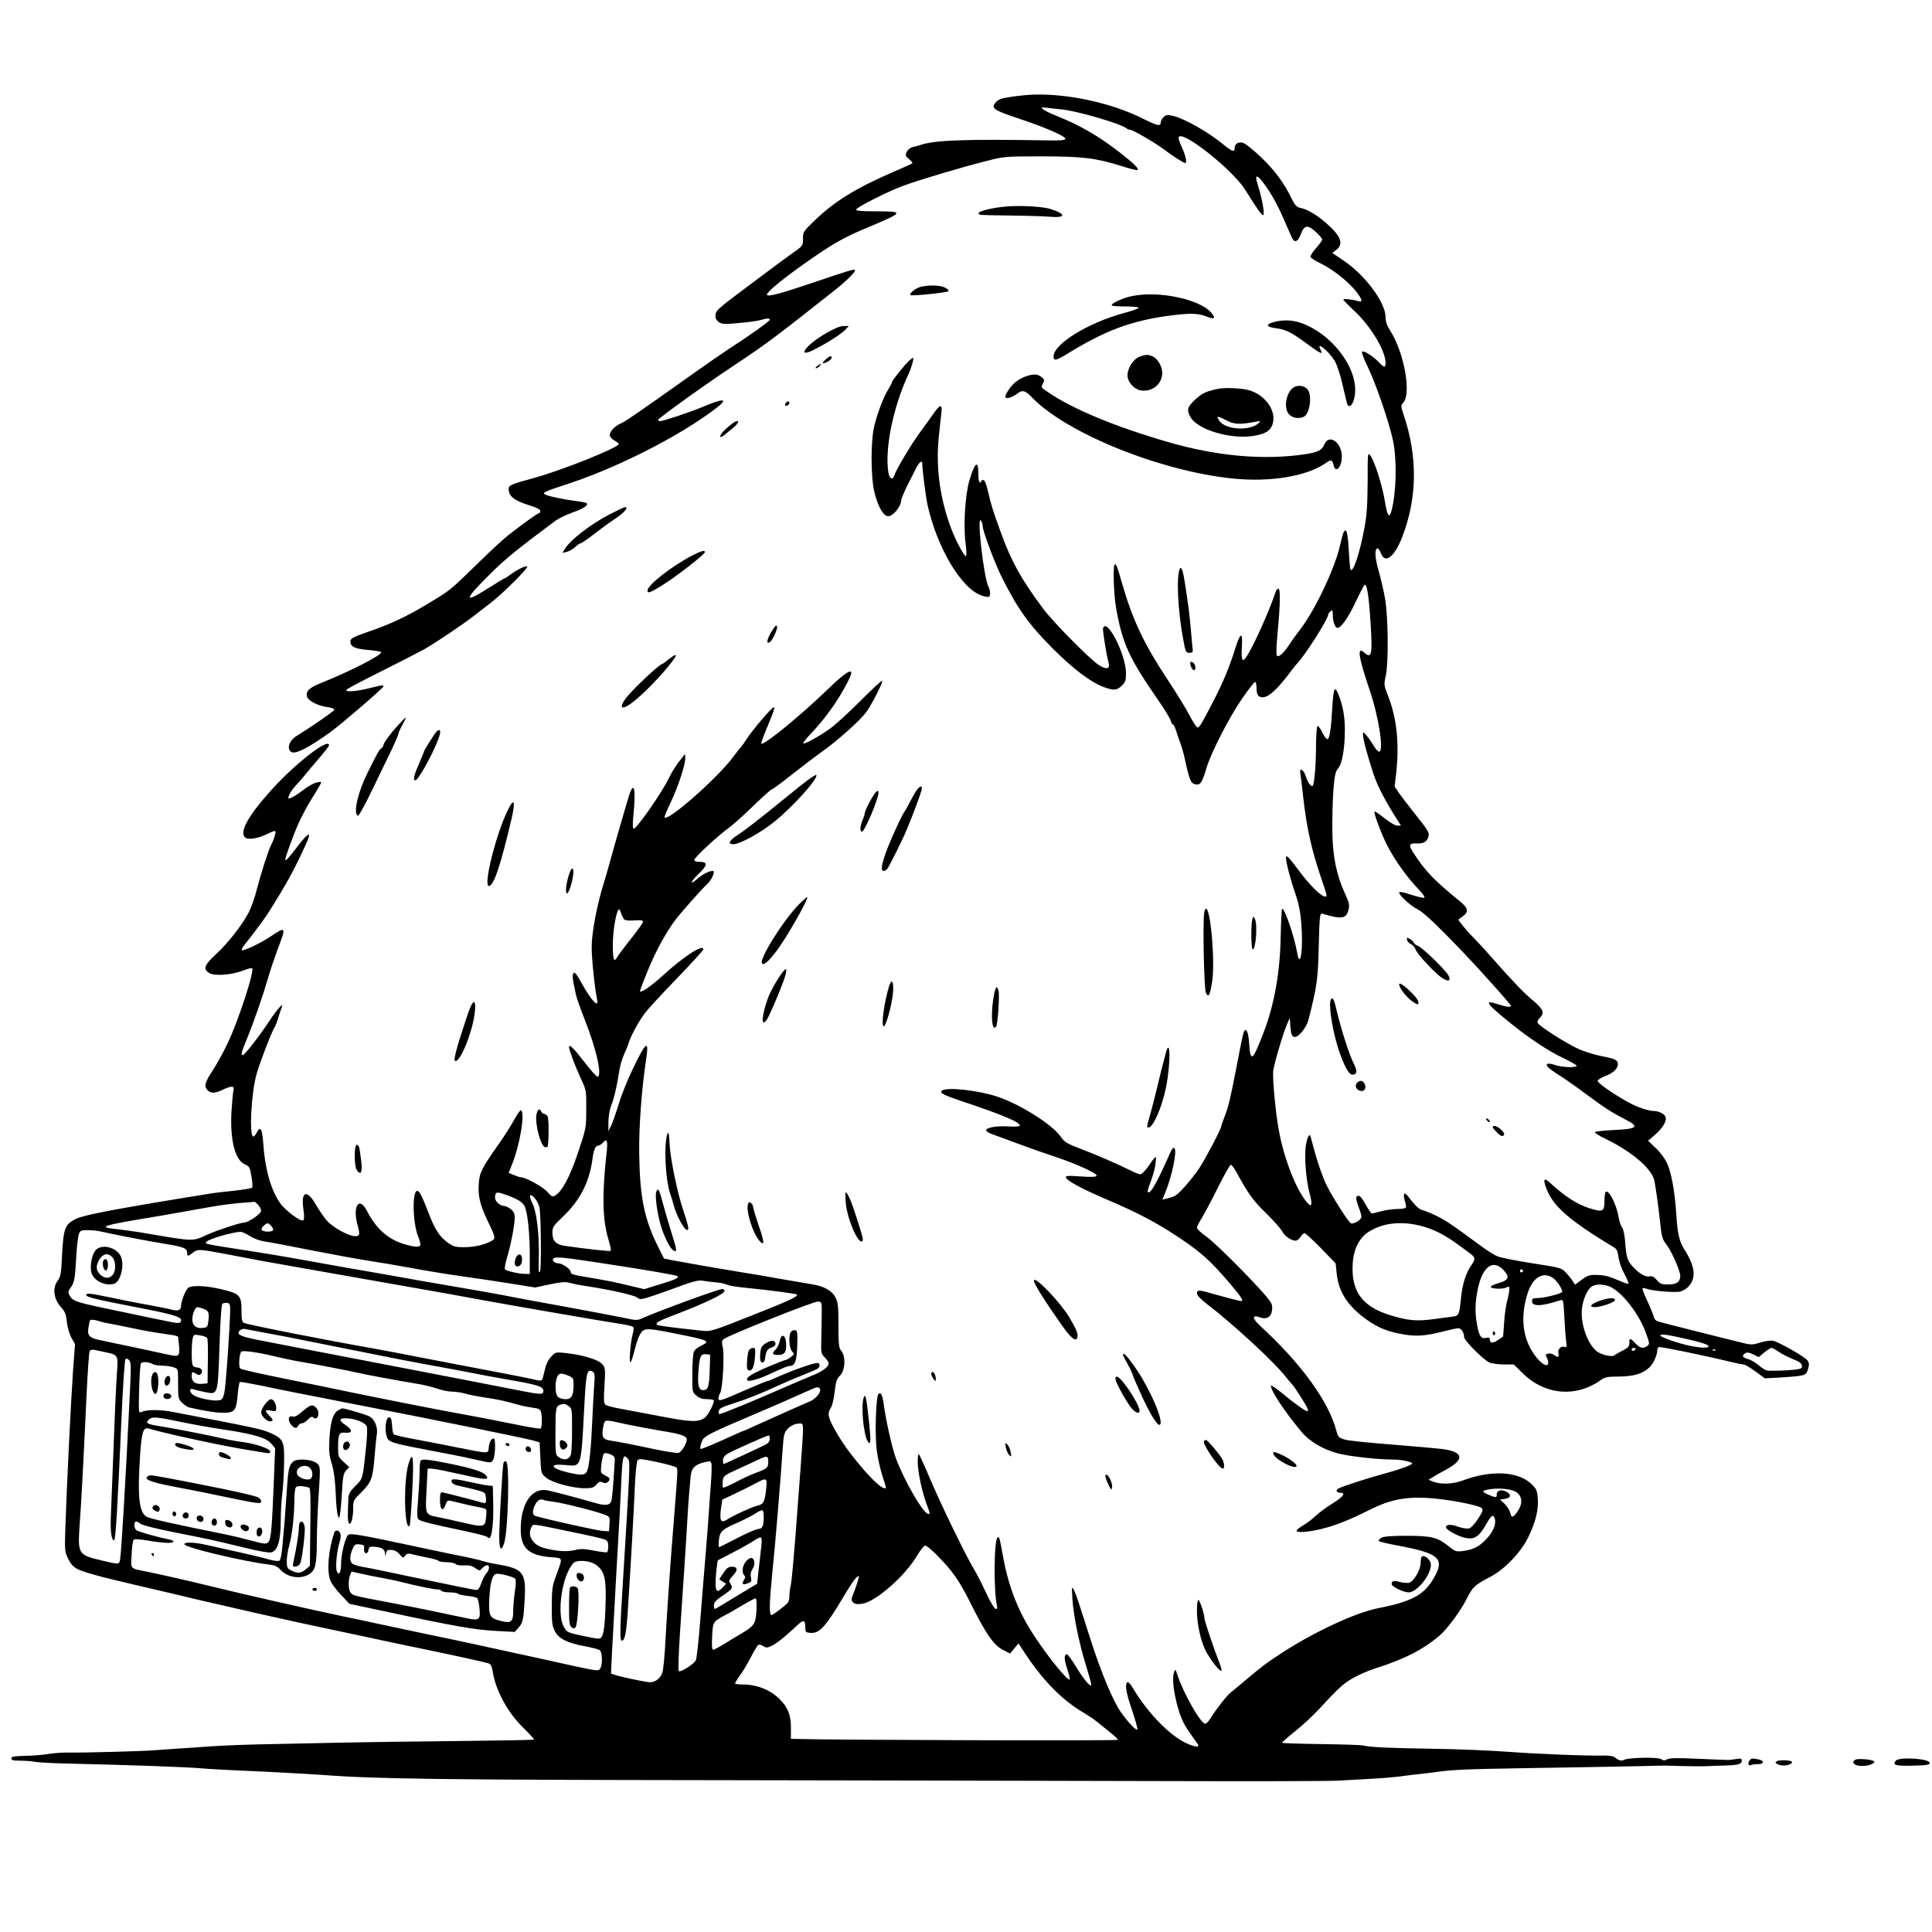 <?xml version="1.0" encoding="UTF-8" standalone="no"?> <svg xmlns="http://www.w3.org/2000/svg" width="1280pt" height="1280pt" viewBox="0 0 1280 1280" preserveAspectRatio="xMidYMid meet">  <g transform="translate(0,1280) scale(0.1,-0.1)" fill="#000000" stroke="none"> <path d="M6845 12173 c-33 -1 -97 -7 -142 -14 -65 -9 -86 -16 -104 -35 -38 -40 -18 -54 152 -110 175 -58 313 -118 307 -135 -3 -8 -40 -11 -118 -9 -540 9 -747 2 -840 -30 -14 -5 -38 -11 -53 -14 -16 -4 -32 -17 -40 -32 -10 -24 -9 -29 17 -49 15 -12 24 -25 20 -28 -5 -3 -68 -31 -139 -62 -236 -103 -376 -189 -507 -315 -76 -73 -78 -77 -78 -121 0 -46 -1 -48 -61 -90 -60 -43 -160 -117 -289 -214 -232 -174 -230 -172 -230 -214 0 -11 11 -28 24 -36 20 -13 39 -14 132 -5 60 5 125 14 144 20 43 12 60 13 60 1 0 -9 -151 -116 -276 -196 -34 -22 -135 -92 -224 -155 -353 -251 -456 -322 -486 -335 -39 -16 -74 -53 -74 -77 0 -11 13 -27 30 -36 16 -9 30 -20 30 -23 0 -24 -377 -175 -560 -225 -154 -42 -170 -49 -170 -73 0 -50 37 -78 143 -111 43 -13 67 -26 67 -35 0 -8 -4 -15 -9 -15 -9 0 -93 -60 -205 -147 -27 -21 -120 -106 -205 -190 -186 -181 -174 -171 -333 -267 -142 -85 -243 -132 -398 -185 -84 -29 -106 -40 -108 -57 -5 -36 27 -53 116 -60 46 -4 85 -10 87 -15 11 -16 -203 -126 -398 -204 -78 -31 -102 -54 -93 -89 7 -29 70 -62 138 -71 30 -5 45 -11 42 -19 -4 -10 -158 -116 -246 -170 -54 -32 -73 -94 -33 -110 30 -11 119 36 256 135 70 51 349 291 349 301 0 11 -4 11 -95 -12 -88 -22 -160 -26 -150 -10 4 6 111 63 238 126 128 64 252 128 277 142 76 43 261 168 330 222 36 28 88 68 115 89 80 62 251 233 238 238 -14 5 -65 -20 -110 -53 -17 -13 -34 -24 -37 -24 -3 0 -51 -29 -108 -65 -171 -109 -167 -82 12 95 99 98 170 156 430 350 19 14 70 39 112 54 73 26 108 49 95 62 -3 4 -36 10 -74 15 -80 10 -184 32 -203 44 -18 11 -2 19 152 69 295 97 656 274 900 442 175 120 172 143 -7 68 -83 -35 -261 -94 -282 -94 -7 0 -13 3 -13 8 0 10 307 231 503 361 206 136 287 197 667 498 77 61 141 124 135 133 -5 9 -32 1 -295 -88 -195 -66 -278 -88 -288 -77 -13 13 110 114 304 248 150 103 213 138 384 209 218 92 220 98 34 98 -98 0 -135 3 -132 12 6 16 211 120 309 156 108 40 380 121 545 163 129 33 130 33 374 33 274 0 361 -11 530 -64 55 -18 104 -30 107 -26 9 9 -24 42 -112 111 -144 113 -270 185 -422 246 -43 17 -85 37 -93 46 -13 13 -11 14 25 9 22 -3 67 -8 100 -11 107 -11 395 -96 429 -126 6 -5 17 -9 25 -9 16 0 166 -87 220 -128 62 -47 133 -92 143 -92 15 0 2 54 -26 114 -15 32 -21 55 -15 60 35 36 356 -221 437 -349 92 -146 114 -177 122 -169 10 10 -11 120 -36 197 -29 88 0 74 73 -37 26 -39 67 -116 91 -171 24 -55 50 -115 58 -133 19 -45 42 -38 63 18 22 60 46 63 100 12 23 -21 41 -43 41 -49 0 -6 -18 -31 -41 -57 -23 -25 -39 -52 -36 -59 3 -7 34 -27 70 -44 79 -39 179 -118 229 -181 44 -55 49 -78 16 -67 -36 11 -98 18 -98 10 0 -4 32 -37 71 -73 110 -102 209 -266 209 -347 0 -32 -10 -31 -41 1 -39 43 -107 86 -115 73 -3 -6 12 -48 34 -92 53 -105 146 -376 171 -496 27 -128 22 -345 -10 -465 -15 -55 -29 -34 -45 70 -17 101 -67 258 -94 294 -19 25 -19 24 -19 -170 -1 -150 -5 -220 -21 -306 -31 -171 -80 -316 -94 -273 -2 8 -7 63 -10 122 -6 118 -16 154 -34 121 -5 -10 -15 -46 -22 -79 -30 -146 -162 -428 -262 -560 -21 -27 -54 -72 -72 -100 -42 -63 -73 -92 -86 -79 -6 6 -4 65 5 159 17 179 19 285 5 285 -6 0 -13 -8 -17 -17 -43 -129 -142 -350 -189 -425 -33 -53 -42 -39 -36 58 6 100 -10 96 -43 -8 -39 -127 -83 -232 -146 -353 -79 -153 -92 -175 -105 -175 -6 0 -30 36 -53 80 -22 43 -90 154 -151 246 -151 228 -227 389 -296 629 -35 122 -40 133 -50 123 -11 -12 -5 -197 10 -283 42 -239 85 -333 283 -619 40 -57 75 -116 79 -130 3 -14 10 -26 15 -26 4 0 12 -15 18 -32 5 -18 18 -55 28 -83 11 -27 25 -77 32 -110 31 -142 40 -164 68 -171 34 -9 47 9 74 101 31 106 149 336 237 465 44 63 83 114 88 112 5 -1 9 -21 9 -44 0 -26 6 -44 16 -51 43 -27 107 24 221 178 12 17 25 32 28 35 47 44 210 298 210 330 0 4 7 13 15 20 13 11 15 7 15 -23 0 -44 15 -87 31 -87 24 0 72 68 119 169 27 57 54 109 59 114 16 16 29 -58 41 -245 14 -214 8 -246 -41 -202 -50 45 -40 -25 35 -247 61 -179 96 -409 63 -409 -7 0 -23 17 -35 38 -12 20 -33 51 -47 67 -24 28 -25 29 -25 8 0 -30 34 -155 72 -268 26 -76 76 -172 161 -306 l19 -29 -24 0 c-14 0 -50 21 -85 49 -34 27 -63 47 -66 44 -6 -5 18 -75 55 -163 48 -115 142 -254 241 -357 23 -24 38 -46 34 -50 -4 -4 -44 5 -87 19 -58 19 -80 23 -80 13 0 -17 79 -89 121 -109 39 -19 122 -97 294 -276 124 -130 325 -354 325 -364 0 -11 -36 -6 -83 10 -101 34 -84 8 82 -126 125 -101 249 -183 348 -230 44 -21 84 -44 88 -49 9 -16 -95 -14 -142 3 -51 18 -72 7 -41 -20 13 -11 48 -36 78 -54 30 -19 107 -73 170 -120 118 -88 167 -120 261 -168 94 -48 77 -62 -86 -69 -60 -3 -114 -9 -118 -13 -5 -4 27 -25 70 -45 171 -83 301 -193 322 -271 9 -36 31 -195 46 -337 5 -39 14 -66 31 -86 34 -41 95 -176 96 -213 1 -41 -23 -58 -83 -58 -40 0 -51 5 -72 29 -17 21 -31 28 -45 25 -27 -8 -72 17 -115 65 -37 41 -42 58 -51 175 -3 38 -12 76 -20 85 -7 9 -17 36 -21 61 -14 87 -64 188 -86 174 -5 -3 -9 -29 -9 -58 0 -74 -10 -79 -102 -50 -78 25 -158 76 -248 158 -36 33 -45 38 -48 23 -2 -9 8 -43 23 -74 48 -106 160 -200 441 -369 15 -9 23 -27 27 -64 4 -29 20 -76 39 -110 18 -33 30 -62 27 -65 -4 -3 -37 9 -75 26 -50 22 -86 31 -129 32 -54 2 -65 -2 -105 -31 l-45 -33 -15 23 c-8 13 -28 38 -45 56 -30 32 -33 33 -220 62 -104 16 -208 37 -230 45 -22 8 -76 42 -120 75 -188 139 -233 169 -295 198 -36 17 -76 33 -90 36 -15 3 -43 28 -70 63 -33 44 -45 54 -48 40 -2 -10 1 -32 7 -49 6 -16 8 -34 5 -39 -3 -5 -29 -9 -57 -9 -29 0 -77 -7 -107 -15 -30 -8 -58 -15 -62 -15 -3 0 -20 24 -37 54 -33 60 -48 73 -62 59 -7 -7 -3 -29 10 -64 12 -30 21 -62 21 -71 0 -20 -55 -52 -71 -42 -19 12 -129 185 -164 260 -20 41 -49 125 -67 186 -17 62 -33 119 -35 127 -7 28 -24 -6 -32 -64 -10 -70 2 -221 24 -305 22 -84 17 -104 -15 -67 -72 82 -155 294 -188 482 -21 116 -41 326 -37 385 2 40 67 259 93 317 l17 38 3 -40 c4 -67 11 -85 31 -85 27 0 77 64 90 114 57 223 63 269 68 489 5 195 8 218 22 214 132 -39 160 -35 175 25 8 32 5 47 -22 105 -58 127 -83 249 -85 418 -1 83 2 203 7 269 8 100 13 122 31 145 28 32 45 133 45 258 0 89 -14 164 -45 238 -23 54 -31 34 -39 -105 -8 -136 -17 -192 -31 -197 -6 -2 -21 17 -33 42 -12 25 -26 45 -32 45 -6 0 -10 -47 -11 -122 0 -136 -11 -263 -22 -274 -10 -10 -35 24 -48 69 -13 40 -43 53 -34 15 2 -13 12 -88 20 -167 22 -194 54 -340 116 -522 43 -128 44 -129 28 -129 -25 0 -104 78 -169 166 -72 97 -90 115 -90 90 0 -30 32 -153 62 -236 21 -61 33 -117 39 -195 15 -166 -6 -316 -27 -197 -19 110 -86 303 -100 290 -3 -3 -7 -84 -9 -179 -4 -237 -41 -448 -110 -631 -76 -199 -90 -211 -99 -82 -4 69 -18 105 -32 83 -8 -13 -12 -31 -53 -244 -39 -202 -53 -260 -77 -321 -13 -33 -24 -65 -24 -69 0 -16 -107 -218 -144 -274 -48 -71 -133 -169 -160 -183 -11 -6 -35 -14 -53 -18 l-32 -8 15 37 c47 109 84 285 65 304 -7 7 -18 -5 -32 -39 -84 -190 -128 -268 -144 -252 -4 4 5 36 20 73 14 36 28 89 31 118 6 58 6 58 -53 -27 -18 -25 -40 -46 -48 -46 -9 0 -38 11 -66 26 -82 41 -227 104 -333 144 -86 33 -103 43 -126 76 -55 82 -272 219 -424 269 -132 43 -340 65 -367 38 -14 -14 14 -29 131 -68 282 -94 398 -144 385 -164 -2 -5 -35 -6 -72 -4 -74 5 -144 -6 -150 -24 -2 -6 15 -18 39 -27 24 -8 105 -38 180 -66 75 -28 186 -67 245 -86 142 -48 277 -110 268 -124 -5 -8 -38 -9 -107 -4 -83 6 -100 4 -96 -7 8 -23 105 -75 268 -145 204 -86 338 -157 490 -259 141 -95 197 -146 323 -292 79 -93 99 -123 80 -123 -10 0 -120 29 -194 50 -83 25 -99 25 -99 1 0 -12 24 -38 63 -68 175 -133 454 -391 528 -488 13 -16 30 -37 38 -45 19 -19 96 -140 104 -163 4 -9 3 -17 -1 -17 -13 0 -84 50 -164 117 -43 35 -78 59 -78 53 0 -35 85 -164 200 -303 54 -66 141 -118 243 -146 71 -19 265 -41 369 -41 60 0 135 -18 122 -29 -17 -14 -89 -39 -189 -66 -106 -29 -268 -81 -298 -97 -21 -11 -13 -28 14 -28 38 0 18 -27 -53 -71 -39 -24 -89 -61 -110 -81 -21 -20 -58 -49 -83 -63 -25 -15 -45 -31 -45 -36 0 -16 78 -10 168 12 92 23 186 60 320 128 126 63 230 85 374 77 125 -6 344 -47 365 -68 10 -11 6 -24 -25 -71 -21 -33 -46 -60 -59 -63 -13 -4 -45 2 -72 11 -47 18 -81 16 -81 -4 0 -15 71 -55 120 -68 67 -17 99 3 150 95 30 54 45 62 54 29 9 -37 -12 -87 -58 -135 -46 -49 -85 -69 -154 -78 -43 -5 -51 -3 -87 26 -81 65 -114 74 -280 75 -105 0 -157 -4 -173 -13 -12 -7 -20 -17 -18 -21 3 -5 58 -18 123 -30 279 -52 317 -86 243 -215 -64 -113 -147 -157 -370 -201 -146 -28 -418 -154 -633 -293 -114 -75 -130 -87 -231 -172 -49 -41 -99 -83 -112 -93 -26 -20 -96 -110 -133 -169 -12 -21 -29 -38 -36 -38 -30 0 -144 200 -185 325 -13 38 -13 39 -22 15 -20 -54 15 -237 64 -335 11 -22 38 -63 59 -92 22 -29 39 -55 39 -58 0 -14 -48 -2 -100 26 -107 57 -245 204 -333 353 -15 26 -32 44 -37 41 -19 -12 -10 -70 31 -188 22 -66 38 -122 34 -125 -9 -9 -63 49 -112 119 -51 75 -128 260 -192 459 -24 74 -57 178 -74 230 -16 52 -36 106 -44 120 -12 22 -13 15 -8 -65 8 -115 45 -295 90 -439 19 -62 35 -119 35 -126 0 -25 -51 33 -101 118 -28 45 -55 82 -60 82 -20 0 -20 -32 1 -95 12 -37 20 -69 17 -72 -12 -11 -131 133 -227 277 -111 165 -178 333 -215 540 -23 127 -25 134 -37 122 -23 -23 -25 -354 -3 -450 4 -14 1 -22 -8 -22 -8 0 -35 45 -62 103 -26 56 -62 127 -80 157 -55 91 -209 407 -286 586 -39 93 -76 173 -80 178 -5 6 -9 -15 -9 -50 0 -63 28 -196 60 -282 23 -61 23 -62 10 -62 -32 0 -161 223 -215 370 -26 72 -66 251 -80 355 -8 62 -19 85 -35 69 -17 -17 -25 -273 -11 -374 6 -47 22 -121 36 -164 29 -90 28 -86 16 -86 -42 0 -227 212 -311 355 -65 111 -72 138 -45 179 9 13 20 60 25 106 8 68 14 86 35 106 35 33 40 131 7 167 -14 16 -17 41 -17 166 0 123 -3 152 -19 184 -22 44 -73 74 -149 87 -29 5 -128 22 -222 38 -93 17 -188 33 -210 36 -203 33 -430 73 -503 87 l-53 11 -38 76 c-92 183 -122 329 -126 617 -3 175 16 432 46 628 20 134 -1 118 -90 -68 -32 -66 -73 -167 -90 -225 -18 -58 -41 -123 -51 -145 l-19 -40 0 60 c0 33 7 78 15 100 22 56 41 138 54 223 5 41 21 97 34 125 13 29 27 63 31 77 13 44 66 142 105 194 20 28 117 133 214 233 97 101 176 187 176 193 0 38 -129 -45 -273 -177 -80 -72 -147 -117 -147 -98 0 3 22 61 49 128 52 129 123 260 186 343 38 50 168 197 217 244 28 29 48 80 30 80 -23 0 -67 -22 -100 -51 -56 -49 -50 -23 7 32 60 57 61 79 6 79 -22 0 -35 5 -35 13 0 15 151 156 228 212 30 22 104 88 165 148 61 59 115 107 120 107 5 0 65 44 133 98 67 53 158 122 200 152 101 71 255 209 294 263 37 52 111 197 105 207 -2 4 -69 -57 -147 -136 -79 -79 -172 -164 -208 -188 -86 -58 -161 -98 -168 -91 -3 3 17 29 44 58 66 69 121 138 173 217 46 68 101 173 101 190 0 30 -47 -2 -155 -106 -183 -177 -427 -376 -442 -361 -1 2 8 31 22 65 14 34 36 89 49 121 17 42 20 58 10 54 -17 -6 -143 -155 -177 -209 -14 -22 -32 -47 -39 -55 -8 -8 -29 -34 -47 -59 -95 -133 -432 -432 -458 -406 -3 3 15 47 40 99 49 103 97 248 97 293 l-1 29 -20 -25 c-37 -45 -68 -94 -88 -136 -41 -88 -212 -334 -232 -334 -8 0 -8 26 -3 83 17 168 7 236 -24 150 -12 -35 -101 -341 -138 -478 -9 -33 -25 -87 -35 -120 -44 -140 -79 -326 -79 -418 0 -81 20 -273 36 -349 13 -61 -37 -9 -100 104 -42 75 -51 85 -60 63 -5 -14 -2 -34 21 -140 3 -16 30 -92 60 -168 75 -192 111 -354 84 -371 -5 -4 -46 41 -90 99 -74 95 -101 121 -101 97 0 -18 41 -126 77 -205 38 -81 38 -83 37 -207 0 -124 -1 -126 -54 -285 -54 -162 -108 -262 -153 -286 -17 -10 -24 -6 -51 25 -28 32 -143 96 -174 96 -7 0 -28 7 -47 15 l-35 14 21 53 c53 130 89 344 61 362 -5 3 -25 -25 -45 -62 -20 -37 -63 -105 -96 -152 -121 -172 -133 -196 -139 -271 -6 -83 8 -140 57 -244 57 -117 57 -121 23 -139 -48 -25 -112 -39 -180 -39 -54 0 -68 4 -105 30 -54 39 -86 87 -126 193 -46 118 -62 150 -77 150 -34 0 -30 -210 5 -298 12 -30 19 -58 16 -63 -9 -13 -40 -11 -103 7 -110 32 -190 103 -250 220 -52 103 -98 34 -63 -93 17 -61 15 -73 -16 -73 -44 0 -152 60 -191 107 -19 23 -51 70 -71 105 -59 101 -98 85 -81 -33 6 -39 6 -67 0 -73 -15 -15 -122 65 -157 117 -60 89 -98 225 -109 394 -7 97 -19 115 -44 68 -7 -14 -17 -25 -21 -25 -30 0 -15 291 22 418 21 75 104 289 119 307 4 6 15 33 23 60 8 28 19 59 23 70 16 40 -27 -7 -82 -90 -69 -104 -163 -225 -175 -225 -15 0 -11 15 27 108 47 114 106 285 139 399 14 50 44 138 65 195 57 148 55 152 -42 87 -67 -46 -187 -103 -196 -94 -3 3 3 16 14 30 74 93 144 188 173 235 102 164 137 226 190 335 32 66 61 130 65 143 14 43 -13 22 -74 -57 -57 -76 -80 -100 -80 -86 0 16 55 167 87 238 19 43 56 113 82 155 26 42 54 88 61 101 12 23 12 24 -21 17 -18 -3 -55 -24 -83 -45 -50 -38 -88 -61 -101 -61 -15 0 10 48 44 85 21 22 49 54 62 71 13 17 54 66 92 109 37 43 67 82 67 87 0 56 -239 -132 -401 -317 -136 -154 -190 -253 -158 -291 17 -21 87 -11 150 21 26 13 49 22 52 19 7 -7 -6 -52 -26 -90 -19 -37 -69 -193 -97 -302 -11 -46 -34 -110 -50 -143 -43 -84 -137 -205 -219 -281 -78 -72 -87 -97 -46 -124 34 -22 149 -14 223 15 30 12 57 19 62 16 19 -12 -90 -346 -161 -495 -27 -58 -72 -139 -99 -181 -53 -79 -60 -108 -34 -133 21 -21 52 -20 99 4 22 11 48 20 58 20 16 0 18 -5 13 -27 -3 -16 -9 -81 -13 -145 -9 -183 25 -316 91 -343 28 -12 32 -19 42 -79 6 -36 8 -69 5 -74 -3 -5 -58 -14 -121 -21 -63 -6 -137 -15 -165 -20 -602 -97 -824 -139 -881 -166 -74 -36 -84 -62 -93 -245 -6 -121 -9 -138 -30 -167 -35 -46 -25 -120 22 -172 28 -31 35 -48 40 -100 4 -36 17 -80 30 -104 l24 -42 -13 -175 c-13 -181 -42 -766 -51 -1042 -5 -150 -4 -158 18 -204 33 -66 51 -75 239 -125 38 -10 338 -81 435 -103 33 -8 128 -30 210 -50 83 -19 191 -44 240 -55 50 -12 151 -35 225 -51 74 -17 252 -56 395 -86 143 -30 310 -66 370 -79 61 -13 155 -33 210 -44 257 -53 440 -94 461 -101 16 -6 23 -20 28 -53 18 -122 98 -271 199 -370 44 -43 77 -80 75 -82 -2 -3 -236 -7 -519 -10 -283 -3 -615 -7 -739 -10 -124 -3 -337 -7 -474 -10 -137 -2 -314 -9 -395 -14 -80 -6 -186 -13 -236 -16 -49 -3 -112 -8 -140 -10 -73 -7 -476 -18 -573 -16 -46 1 -111 -4 -145 -10 -34 -6 -102 -11 -152 -12 -73 -2 -90 -5 -90 -17 0 -12 13 -15 60 -15 33 0 78 -4 100 -8 22 -4 134 -10 250 -12 387 -9 750 -22 840 -30 48 -5 222 -14 470 -25 127 -6 285 -15 352 -20 334 -26 816 -32 2563 -34 1009 -2 2335 -4 2945 -6 611 -2 1157 -1 1215 3 58 3 155 9 215 12 61 3 144 10 185 15 41 6 95 12 120 15 25 2 81 9 125 15 105 15 197 19 565 25 339 5 869 15 915 17 17 1 57 1 90 -1 93 -3 207 -4 235 -2 14 1 63 3 110 4 90 3 110 9 110 34 0 12 -7 14 -37 9 -21 -4 -49 -7 -63 -6 -14 0 -104 4 -200 8 -129 6 -180 5 -195 -4 -16 -9 -25 -9 -39 1 -19 15 -216 11 -245 -4 -18 -10 -39 -4 -62 16 -10 8 -37 13 -70 12 -117 -3 -454 11 -639 25 -107 8 -332 18 -500 20 -301 5 -411 10 -460 22 -14 3 -139 7 -278 9 -140 2 -256 6 -258 8 -3 2 35 36 83 74 49 39 117 102 152 139 140 152 168 177 231 214 36 21 103 51 150 66 192 60 317 124 429 219 48 41 138 163 176 238 42 84 54 95 155 148 99 51 208 165 258 270 48 102 66 178 60 254 -4 52 -9 62 -45 96 -89 82 -268 90 -453 20 -62 -24 -149 -27 -195 -7 l-30 12 25 16 c14 9 54 32 90 51 126 68 117 119 -25 137 -44 5 -197 19 -340 30 -143 11 -280 25 -304 32 -41 12 -46 17 -57 58 -51 195 -233 446 -503 694 -57 52 -58 78 -3 58 45 -16 76 4 80 51 3 33 -3 46 -41 91 -99 115 -334 350 -394 393 -35 24 -63 51 -63 59 0 7 15 37 33 66 17 28 66 119 107 202 41 82 79 150 85 149 5 0 20 -20 34 -44 83 -152 110 -189 196 -274 51 -49 100 -105 109 -122 16 -32 61 -63 90 -63 9 0 23 11 32 25 9 14 21 25 27 25 6 0 55 -45 109 -100 l97 -100 7 -68 c11 -113 67 -204 173 -286 79 -61 145 -92 234 -110 106 -22 168 -20 283 9 54 14 106 25 116 25 19 0 38 -29 38 -58 0 -23 127 -151 168 -169 15 -7 57 -12 94 -13 l67 0 57 -56 c113 -113 265 -152 407 -105 36 12 82 35 103 51 36 27 46 29 125 30 101 0 164 19 207 61 28 27 52 81 52 116 0 6 4 15 10 18 8 5 291 -53 486 -100 33 -8 67 -15 76 -15 9 0 44 -21 78 -46 l63 -46 106 6 c163 11 166 12 179 54 9 29 9 41 -2 58 -17 24 -188 122 -229 131 -16 3 -54 -2 -86 -12 -56 -17 -58 -17 -156 8 -105 26 -444 111 -506 128 -28 7 -38 16 -43 37 -4 15 -23 62 -43 105 -20 42 -34 79 -31 82 3 3 17 1 32 -5 35 -13 186 -25 218 -17 13 4 33 14 45 24 63 56 58 137 -17 254 -34 53 -47 107 -55 245 -9 142 -33 270 -61 329 -13 28 -46 73 -74 99 l-51 48 46 40 c52 46 79 91 70 117 -7 22 -46 41 -86 41 -17 0 -63 13 -103 29 -81 33 -261 150 -261 170 0 7 24 22 53 33 54 20 86 54 80 84 -4 23 -21 30 -108 47 -41 8 -106 28 -145 44 -78 34 -270 155 -278 177 -3 8 3 22 14 32 34 31 24 58 -43 114 -61 50 -132 125 -283 295 -38 44 -90 100 -115 125 -25 25 -57 62 -72 81 l-27 36 30 22 c41 30 37 54 -17 98 -174 142 -228 198 -308 320 -36 53 -31 68 20 65 45 -3 70 12 79 49 5 21 -7 43 -79 132 -47 59 -99 127 -116 151 l-30 45 10 88 c22 198 4 369 -56 518 -25 64 -26 69 -12 133 18 93 15 380 -5 502 -9 52 -28 135 -42 184 -26 89 -29 146 -10 153 6 2 17 -13 24 -32 26 -73 88 -27 139 102 102 260 106 534 12 814 -20 59 -20 62 -3 81 55 61 6 333 -87 478 -21 32 -30 59 -30 87 0 99 -137 283 -282 379 l-71 48 27 21 c50 40 30 92 -70 179 -67 57 -123 90 -174 100 -18 4 -32 19 -49 53 -52 109 -114 193 -205 280 -52 50 -106 93 -121 97 -31 8 -55 -7 -55 -35 0 -28 -17 -23 -69 19 -101 84 -257 173 -334 193 -42 10 -50 9 -67 -6 -11 -10 -20 -26 -20 -37 0 -27 -21 -22 -118 26 -207 104 -497 167 -727 159z m-2712 -5462 c8 -9 28 -12 69 -9 44 3 58 1 58 -9 0 -7 -36 -58 -80 -113 -44 -55 -84 -109 -90 -120 -22 -40 -30 -19 -30 78 0 87 19 206 37 235 4 6 11 -2 16 -18 5 -17 15 -36 20 -44z m-115 -1556 c-30 -272 -26 -437 12 -563 12 -40 20 -76 16 -79 -5 -5 -170 13 -310 34 -53 8 -76 33 -76 84 0 38 5 47 64 103 118 111 181 233 201 386 8 63 20 90 39 90 7 0 21 9 31 20 28 31 33 13 23 -75z m-669 -270 c77 -27 112 -48 126 -75 20 -38 35 -180 35 -327 l0 -123 -30 0 c-41 0 -129 20 -135 31 -3 5 3 39 14 76 26 87 51 217 51 265 0 28 -6 42 -26 57 -15 12 -34 21 -43 21 -27 0 -61 30 -61 54 0 40 9 43 69 21z m200 -31 c11 -14 23 -40 26 -58 9 -51 12 -404 3 -418 -10 -16 -10 -14 -8 107 2 155 -16 292 -45 348 -27 53 -12 67 24 21z m-1839 -36 c11 -12 20 -30 20 -40 0 -20 -84 -77 -113 -78 -25 0 -171 -48 -237 -77 -109 -49 -84 -50 -420 7 -63 11 -144 22 -180 26 -35 3 -68 8 -73 11 -22 13 23 23 378 82 66 11 185 33 265 47 80 15 188 30 240 34 52 4 96 7 97 8 1 1 11 -8 23 -20z m100 -165 c0 -16 -66 -18 -76 -1 -4 6 3 19 16 30 21 17 24 17 41 2 11 -10 19 -23 19 -31z m7633 17 c70 -22 138 -58 213 -113 24 -18 59 -43 78 -57 41 -29 43 -41 16 -80 -38 -53 -60 -123 -70 -215 -12 -121 -14 -123 -63 -129 -23 -3 -82 -10 -130 -17 -102 -13 -160 -8 -272 26 -189 57 -264 158 -253 342 5 97 45 175 109 214 100 62 232 72 372 29z m-8771 -30 c98 -22 301 -61 417 -80 129 -21 151 -30 151 -61 0 -24 6 -24 37 1 32 25 39 25 202 -5 75 -14 183 -35 241 -46 89 -16 443 -79 950 -168 224 -39 397 -70 535 -96 185 -34 810 -142 905 -156 41 -6 79 -15 84 -20 6 -5 5 -23 -2 -46 -15 -54 -27 -201 -14 -188 5 6 17 41 26 79 9 38 24 82 32 97 26 52 40 53 212 19 253 -50 263 -54 197 -86 -20 -9 -41 -26 -47 -37 -6 -12 -11 -75 -11 -145 -1 -124 -1 -125 27 -148 20 -18 39 -24 72 -24 24 0 44 -4 44 -9 0 -25 -42 -102 -63 -116 -44 -28 -88 -27 -282 10 -104 20 -228 43 -275 52 -47 8 -91 20 -99 26 -11 9 -12 35 -6 128 6 112 6 117 -17 143 -26 29 -132 61 -244 72 -62 7 -64 6 -93 -25 -20 -21 -34 -51 -42 -89 -7 -31 -15 -61 -19 -65 -4 -5 -25 -4 -46 2 -22 6 -147 31 -279 56 -132 25 -343 65 -470 90 -126 25 -266 51 -310 59 -319 56 -834 157 -867 171 -15 6 -18 20 -18 84 0 99 -12 111 -136 140 -103 24 -192 27 -217 9 -17 -13 -47 -88 -47 -117 0 -30 -19 -39 -58 -29 -20 6 -95 21 -167 34 -71 12 -183 35 -249 49 -133 28 -159 30 -154 13 5 -13 73 -29 378 -88 186 -36 250 -55 250 -75 0 -24 -15 -25 -91 -9 -41 8 -159 33 -264 55 -361 75 -361 75 -386 120 -9 17 -7 26 9 48 25 34 29 59 37 201 3 63 11 130 16 148 10 30 13 32 60 32 27 0 68 -4 91 -10z m983 -29 c27 -17 68 -32 98 -36 29 -4 174 -31 322 -61 149 -29 320 -60 380 -69 61 -9 180 -29 265 -45 85 -16 236 -41 335 -55 99 -14 250 -36 335 -50 l155 -25 98 21 c74 15 105 18 130 10 18 -5 66 -15 107 -21 163 -25 325 -61 342 -77 17 -15 25 -14 116 16 53 18 139 49 190 68 60 22 103 32 120 29 15 -3 53 -8 85 -11 32 -2 65 -9 75 -13 19 -10 67 -18 162 -27 112 -11 304 -36 309 -41 13 -12 -46 -40 -297 -139 -271 -107 -273 -108 -335 -101 -204 22 -287 33 -294 39 -13 14 13 27 158 82 170 66 289 124 289 142 0 7 -6 13 -14 13 -26 0 -421 -145 -534 -195 -29 -14 -42 -13 -123 5 -49 10 -228 44 -397 75 -169 30 -338 62 -377 70 -38 8 -164 30 -280 50 -115 20 -246 42 -290 50 -44 8 -183 33 -310 55 -126 22 -255 44 -285 50 -190 35 -346 62 -490 85 -366 57 -345 52 -331 69 14 17 168 62 223 65 10 1 38 -12 63 -28z m2340 -181 c301 -46 486 -78 494 -85 10 -11 -17 -24 -117 -54 l-104 -32 -101 24 c-98 24 -146 33 -287 57 -89 15 -100 19 -100 36 0 16 -56 54 -80 54 -23 0 -43 17 -36 29 11 17 52 14 331 -29z m5964 -42 c45 -47 38 -69 -27 -88 -30 -8 -54 -19 -55 -25 -3 -14 78 -18 103 -5 17 9 20 8 20 -12 0 -13 -7 -48 -15 -78 -8 -30 -17 -95 -20 -144 -3 -49 -6 -90 -7 -91 -2 -1 -18 -12 -35 -24 -34 -23 -53 -21 -53 6 0 11 -6 14 -24 9 -33 -8 -46 11 -60 86 -16 86 -13 158 8 252 32 137 98 182 165 114z m131 -8 c0 -5 -4 -10 -10 -10 -5 0 -10 5 -10 10 0 6 5 10 10 10 6 0 10 -4 10 -10z m204 -51 c25 -20 56 -68 56 -87 0 -12 -118 -42 -165 -42 -28 0 -35 -4 -35 -20 0 -37 61 -36 186 5 21 7 22 4 28 -107 3 -62 8 -134 12 -161 5 -41 4 -46 -10 -41 -24 9 -48 -15 -41 -43 6 -26 -3 -29 -30 -9 -10 7 -27 11 -37 8 -21 -5 -21 -7 -7 -33 6 -12 8 -27 5 -36 -10 -26 -67 19 -107 87 -64 106 -74 237 -28 382 34 108 107 149 173 97z m371 -53 c80 -34 194 -180 239 -306 26 -70 26 -75 10 -87 -27 -20 -48 -16 -79 17 -35 37 -41 37 -40 3 0 -23 -8 -32 -43 -50 -24 -12 -49 -26 -55 -32 -18 -15 -97 5 -125 32 -52 48 -91 151 -93 242 -2 68 30 156 65 180 26 19 77 19 121 1z m-5221 -186 c0 -47 -2 -124 -3 -171 -2 -81 -1 -88 23 -112 14 -14 26 -32 26 -40 0 -24 -43 -55 -120 -85 -41 -17 -138 -58 -215 -92 -148 -65 -334 -142 -373 -154 -20 -7 -23 -5 -20 14 2 18 19 27 88 49 101 32 195 70 305 121 44 20 118 52 165 70 47 19 91 38 98 43 17 13 15 37 -3 37 -29 0 -171 -51 -282 -101 -23 -10 -45 -19 -50 -19 -4 0 -69 -27 -143 -59 -168 -74 -180 -77 -180 -56 0 9 5 26 12 38 16 30 28 247 17 298 -8 33 -7 46 4 56 22 22 600 253 627 250 25 -2 25 -3 24 -87z m-3919 30 c-2 -122 -29 -508 -39 -549 -10 -41 -15 -46 -41 -49 -38 -5 -133 15 -162 34 -13 8 -23 22 -23 30 0 12 6 15 23 9 12 -4 46 -12 75 -18 87 -17 85 -24 96 301 6 178 13 280 20 285 6 4 20 6 31 5 17 -3 20 -10 20 -48z m-177 9 c34 -12 40 -27 32 -84 -5 -38 -7 -40 -42 -43 -47 -4 -71 26 -62 78 7 35 20 60 34 60 4 0 21 -5 38 -11z m-678 -86 c8 -3 35 -9 60 -13 25 -4 88 -17 140 -28 83 -18 145 -29 278 -48 17 -3 32 -8 32 -12 1 -4 3 -29 6 -57 6 -71 1 -76 -71 -60 -76 17 -372 80 -447 95 -76 15 -91 31 -82 84 3 22 8 44 11 49 4 7 41 2 73 -10z m1080 -72 c58 -11 116 -22 130 -24 14 -3 205 -41 425 -85 220 -45 452 -90 515 -101 63 -11 187 -34 275 -51 88 -17 196 -38 240 -45 229 -39 265 -50 265 -81 0 -24 -17 -24 -141 0 -170 34 -654 127 -939 182 -302 58 -734 141 -829 160 -75 15 -111 29 -111 42 0 17 24 31 44 27 12 -2 68 -13 126 -24z m-378 -35 c5 -6 7 -76 5 -156 l-2 -145 -32 -3 c-47 -5 -73 13 -73 48 0 34 2 35 30 18 15 -10 22 -10 31 -1 18 18 3 43 -25 43 -13 0 -27 7 -30 16 -8 20 -8 133 0 173 6 30 8 31 48 24 22 -3 44 -11 48 -17z m9802 -7 c107 -25 146 -38 146 -50 0 -11 -49 -10 -115 3 -79 15 -205 59 -205 70 0 12 42 7 174 -23z m-339 -69 c-3 -5 -10 -10 -16 -10 -5 0 -9 5 -9 10 0 6 7 10 16 10 8 0 12 -4 9 -10z m951 -17 c21 -14 64 -36 94 -48 39 -15 56 -27 58 -42 3 -18 -3 -22 -45 -27 -49 -6 -141 -9 -180 -7 -12 0 -39 16 -59 34 -20 17 -52 37 -71 42 -39 11 -46 23 -21 39 13 8 26 6 53 -7 l37 -18 36 30 c21 17 42 30 48 31 6 0 29 -12 50 -27z m-11082 -3 c76 -16 79 -21 72 -119 -8 -113 -14 -250 -26 -571 -6 -146 -12 -317 -15 -380 -5 -112 2 -175 21 -175 10 0 22 199 49 810 9 209 21 384 26 390 6 6 15 4 24 -6 14 -14 14 -41 5 -225 -28 -583 -57 -1065 -65 -1101 -6 -28 -9 -28 -115 -3 -167 40 -166 39 -151 257 11 151 23 379 45 853 7 146 16 272 20 279 5 8 18 11 35 7 14 -3 48 -10 75 -16z m10663 14 c-3 -3 -12 -4 -19 -1 -8 3 -5 6 6 6 11 1 17 -2 13 -5z m-9552 -39 c55 -13 129 -29 165 -35 146 -25 329 -61 390 -75 57 -13 238 -47 411 -76 30 -5 82 -18 115 -29 32 -11 77 -20 100 -20 22 0 63 -6 90 -14 27 -8 87 -19 134 -26 76 -11 132 -23 225 -50 17 -5 53 -12 82 -16 41 -5 52 -11 57 -28 9 -32 7 -104 -2 -110 -5 -3 -62 6 -128 19 -211 43 -277 55 -414 80 -150 27 -569 110 -755 149 -66 14 -246 51 -400 82 -154 31 -286 61 -293 67 -12 9 -8 87 5 111 7 11 100 -1 218 -29z m2887 -94 c-3 -107 -11 -131 -43 -131 -30 0 -38 30 -32 120 7 103 15 122 51 118 l27 -3 -3 -104z m-3687 40 c6 -4 33 -8 62 -9 28 -1 63 -6 77 -12 26 -9 26 -11 26 -108 0 -94 1 -101 27 -126 14 -14 36 -29 47 -31 99 -23 177 -35 226 -35 75 0 86 14 95 123 4 42 10 79 14 81 3 2 67 -9 141 -24 74 -16 196 -41 270 -55 74 -14 200 -39 280 -55 80 -16 168 -33 195 -38 387 -75 996 -199 1055 -215 l45 -13 5 -103 c5 -102 5 -103 38 -131 40 -33 174 -70 257 -70 46 0 59 4 77 25 17 19 25 22 40 14 14 -7 23 -7 34 2 21 17 17 27 -17 44 -31 16 -31 17 -24 78 4 34 12 65 18 68 5 4 24 1 41 -6 25 -11 31 -19 29 -42 -11 -182 -17 -252 -24 -270 -10 -28 -42 -30 -115 -8 -99 29 -280 77 -312 82 -101 16 -172 -91 -172 -259 0 -125 52 -173 201 -185 81 -7 79 3 33 -123 -25 -66 -28 -89 -28 -200 -1 -106 2 -131 19 -165 25 -51 82 -80 196 -101 46 -9 91 -20 100 -25 20 -10 23 -99 5 -124 -14 -19 -3 -21 -371 61 -378 83 -567 124 -785 169 -118 25 -255 54 -305 65 -49 11 -164 35 -255 54 -236 50 -649 144 -860 196 -152 37 -319 75 -420 96 -124 25 -113 14 -108 115 2 49 8 93 14 98 5 5 41 3 84 -4 103 -18 174 -22 179 -10 2 6 -11 13 -30 16 -71 14 -204 51 -216 61 -16 13 -17 58 -1 58 6 0 19 -7 28 -15 10 -9 103 -33 216 -55 256 -51 259 -52 458 -100 99 -25 178 -39 193 -35 42 10 63 78 63 208 0 62 5 142 10 179 5 37 11 125 12 195 4 154 -4 171 -90 209 -59 26 -92 33 -644 139 -86 17 -175 17 -212 0 -18 -8 -18 -2 -14 151 2 87 7 165 12 172 8 13 59 8 81 -7z m2914 -50 c11 -7 13 -27 7 -98 -3 -48 -9 -149 -12 -223 -7 -170 -19 -297 -33 -332 -12 -33 -34 -35 -130 -13 -115 28 -126 59 -17 49 111 -10 105 -28 127 386 12 230 18 256 58 231z m-164 -25 c33 -14 35 -18 35 -60 0 -72 -13 -96 -54 -96 -19 0 -42 7 -50 16 -18 18 -21 88 -6 128 11 30 26 32 75 12z m1668 -90 c8 -20 -29 -64 -66 -80 -35 -14 -276 -122 -375 -167 -34 -16 -64 -29 -66 -29 -3 0 -33 -13 -68 -29 -108 -50 -204 -90 -215 -91 -8 0 -1 35 11 59 15 28 67 54 334 167 98 41 324 140 387 169 39 18 52 18 58 1z m-1665 -112 c21 -14 22 -22 22 -148 0 -74 -3 -148 -6 -165 -8 -39 -43 -51 -79 -27 -25 16 -25 17 -25 169 0 154 3 169 30 180 25 9 34 8 58 -9z m-2573 -104 c77 -16 203 -39 280 -50 202 -30 289 -55 322 -94 l26 -31 -7 -175 c-14 -356 -20 -429 -38 -446 -15 -16 -24 -15 -120 11 -57 15 -132 33 -168 40 -359 72 -498 104 -520 117 -50 31 -60 138 -41 419 10 141 21 174 54 165 138 -40 518 -121 682 -146 39 -6 82 -13 98 -16 20 -4 27 -2 27 10 0 18 -101 52 -182 62 -29 3 -89 14 -133 24 -91 21 -303 63 -415 81 -87 14 -97 20 -75 43 23 22 48 20 210 -14z m2949 -15 c61 -13 168 -33 239 -45 127 -20 167 -34 167 -57 0 -27 -35 -84 -55 -89 -11 -2 -85 9 -165 26 -145 31 -222 46 -292 57 -43 6 -53 26 -43 81 12 62 0 60 149 27z m1176 -41 c0 -25 -7 -132 -15 -237 -8 -106 -24 -316 -35 -467 -12 -151 -25 -294 -30 -318 -6 -23 -10 -57 -10 -75 0 -17 -4 -36 -8 -42 -13 -19 -100 -85 -111 -85 -15 0 -14 76 3 250 24 235 54 600 73 870 4 67 10 90 27 109 24 26 51 39 84 40 20 1 22 -4 22 -45z m-220 -57 c0 -17 -10 -29 -32 -40 -65 -32 -271 -127 -274 -127 -2 0 -4 11 -4 25 0 15 10 31 26 41 26 17 262 123 277 124 4 0 7 -11 7 -23z m-940 -132 c16 -19 16 -16 -35 -847 -18 -281 -19 -358 -5 -358 20 0 30 51 40 208 19 295 40 657 46 815 4 88 12 164 18 172 9 12 28 10 131 -12 66 -14 124 -30 128 -37 8 -11 7 -29 -18 -341 -22 -267 -44 -586 -56 -800 -5 -104 -15 -203 -21 -218 -17 -44 -55 -68 -97 -61 -62 10 -175 34 -209 45 l-34 11 7 147 c4 80 18 335 31 566 14 231 27 479 30 550 7 178 13 198 44 160z m930 -19 c0 -40 -7 -47 -85 -75 -33 -12 -93 -40 -133 -62 -41 -21 -77 -37 -81 -35 -4 3 -5 21 -3 42 4 36 7 38 101 81 53 24 114 52 136 63 57 27 65 25 65 -14z m-377 -11 c3 -7 2 -67 -3 -132 -5 -65 -11 -152 -14 -193 -2 -41 -11 -160 -20 -265 -9 -104 -25 -304 -36 -443 -11 -139 -24 -261 -30 -272 -14 -26 -102 -82 -113 -71 -5 5 -1 111 7 237 16 227 48 717 51 784 4 75 16 227 21 273 7 59 38 82 125 96 4 1 9 -6 12 -14z m363 -171 c-9 -83 -18 -101 -57 -109 -34 -8 -159 -64 -201 -92 -41 -26 -52 -9 -42 68 l9 63 80 38 c44 21 105 51 135 67 81 44 84 43 76 -35z m4972 -21 c38 -28 41 -74 8 -124 -31 -46 -42 -49 -51 -10 -3 15 -20 41 -36 57 l-31 29 34 5 c41 6 43 30 4 49 -33 16 -62 5 -60 -23 2 -20 -10 -19 -61 4 -42 19 -38 25 20 34 65 9 145 0 173 -21z m-6378 -63 c63 -8 289 -65 338 -86 32 -13 33 -15 30 -61 l-3 -48 -40 2 c-32 1 -365 75 -447 99 -22 6 -23 35 -3 74 16 31 33 41 55 33 8 -4 40 -9 70 -13z m1390 -98 c0 -61 -10 -82 -36 -82 -13 0 -76 -27 -139 -60 -63 -33 -118 -60 -121 -60 -4 0 -4 21 -1 48 6 56 21 70 130 117 41 18 91 44 112 58 21 14 42 24 47 21 4 -3 8 -22 8 -42z m-1275 -101 c110 -22 210 -45 223 -51 17 -7 22 -18 22 -44 0 -19 -4 -37 -8 -40 -4 -2 -43 2 -87 11 -66 12 -89 13 -128 3 -53 -13 -128 -7 -209 16 -70 21 -106 83 -77 136 13 23 -9 26 264 -31z m1260 -84 c-2 -23 -10 -91 -17 -151 l-12 -109 -44 -26 c-23 -14 -85 -52 -137 -83 -51 -32 -96 -58 -99 -58 -3 0 -6 11 -6 25 0 19 14 34 60 65 64 43 67 49 48 80 -11 16 -8 23 15 48 37 38 36 62 -3 62 -24 0 -35 -8 -57 -41 l-28 -42 23 -15 23 -15 -22 -23 c-36 -39 -49 -31 -48 29 0 28 4 74 7 100 l7 49 100 52 c55 28 118 64 139 78 22 15 43 25 47 22 5 -3 7 -24 4 -47z m1166 -74 c103 -105 143 -163 220 -316 101 -202 152 -276 212 -307 l49 -25 28 34 28 33 28 -43 c127 -197 259 -333 408 -419 24 -14 60 -38 81 -55 20 -16 62 -50 92 -74 30 -24 52 -45 49 -48 -6 -7 -1918 -1 -2128 6 l-38 1 0 73 c0 86 -20 135 -75 190 -62 62 -151 97 -247 97 -27 0 -48 3 -48 8 0 4 16 30 36 57 20 28 52 82 71 120 20 39 41 73 47 77 6 4 21 0 33 -8 21 -13 27 -12 62 5 21 11 65 44 97 73 32 29 68 61 78 71 30 26 41 21 41 -20 0 -36 2 -38 33 -41 61 -6 101 38 227 250 31 53 66 105 77 115 21 18 21 18 14 -12 -4 -16 -17 -54 -28 -83 -20 -47 -20 -54 -6 -68 12 -12 26 -14 62 -9 89 14 284 185 363 320 21 36 45 65 53 65 9 0 45 -30 81 -67z m-2263 -60 c54 -39 67 -84 65 -223 -3 -152 -11 -233 -27 -255 -10 -15 -18 -15 -91 0 -136 28 -138 29 -158 64 -51 86 -14 341 61 424 22 25 110 19 150 -10z m1064 -300 c-5 -89 -14 -105 -96 -153 -28 -16 -80 -48 -115 -70 -36 -22 -70 -40 -76 -40 -8 0 -10 26 -7 88 5 97 5 98 90 143 25 13 77 43 116 67 39 23 75 42 81 42 7 0 9 -27 7 -77z"></path> <path d="M3420 4471 c-5 -11 -10 -29 -10 -40 0 -31 38 -28 46 4 12 47 -15 74 -36 36z"></path> <path d="M631 4514 c-23 -30 -36 -99 -26 -143 12 -53 87 -93 149 -77 49 12 76 143 40 194 -38 55 -129 70 -163 26z m114 -44 c11 -12 18 -35 18 -62 0 -72 -60 -98 -105 -46 -23 26 -23 55 2 96 23 37 57 43 85 12z"></path> <path d="M684 4446 c-9 -23 5 -68 19 -63 16 5 16 69 0 74 -7 3 -16 -2 -19 -11z"></path> <path d="M9890 3964 c0 -8 5 -12 10 -9 6 4 8 11 5 16 -9 14 -15 11 -15 -7z"></path> <path d="M10596 4181 c-57 -20 -72 -41 -30 -41 42 0 134 32 134 47 0 18 -44 15 -104 -6z"></path> <path d="M5242 3978 c-19 -19 -15 -108 5 -130 17 -19 16 -20 -7 -39 -14 -10 -29 -19 -35 -19 -5 0 -62 -22 -125 -49 -108 -47 -144 -71 -127 -87 8 -9 76 10 132 36 111 51 133 60 147 60 35 0 47 33 50 135 3 82 0 100 -12 102 -9 2 -21 -2 -28 -9z"></path> <path d="M5166 3915 c-4 -20 -16 -45 -27 -56 -27 -27 -24 -35 16 -36 43 -1 57 20 53 80 -4 56 -33 64 -42 12z"></path> <path d="M5074 3901 c-25 -15 -33 -28 -36 -58 -3 -21 -3 -46 0 -56 6 -23 26 -17 30 9 8 55 14 66 43 76 19 7 29 16 27 27 -5 23 -28 24 -64 2z"></path> <path d="M4961 3852 c-8 -16 -14 -72 -12 -114 1 -10 8 -18 16 -18 21 0 32 27 37 93 4 50 2 57 -13 57 -10 0 -23 -8 -28 -18z"></path> <path d="M1004 3675 c-8 -44 7 -110 26 -110 15 0 25 81 15 123 -8 34 -33 27 -41 -13z"></path> <path d="M1102 3678 c-7 -7 -12 -22 -12 -35 0 -32 28 -30 36 3 8 30 -7 49 -24 32z"></path> <path d="M1085 3560 c-4 -7 -3 -16 3 -22 14 -14 47 -6 47 12 0 18 -40 26 -50 10z"></path> <path d="M1756 3497 c-15 -19 -26 -43 -26 -54 0 -27 45 -67 66 -59 15 6 14 10 -9 34 -36 37 -34 44 8 36 31 -6 35 -4 35 16 0 29 -18 60 -35 60 -8 0 -25 -15 -39 -33z"></path> <path d="M2005 3450 c-33 -29 -53 -39 -66 -35 -27 9 -34 -18 -14 -49 19 -29 43 -34 51 -11 4 8 14 15 23 15 10 0 28 11 41 25 17 18 27 22 36 14 31 -26 48 35 18 65 -23 24 -38 20 -89 -24z"></path> <path d="M2244 3458 c-36 -17 -54 -72 -61 -183 -5 -88 -3 -114 15 -172 14 -47 22 -107 26 -193 2 -69 9 -136 14 -150 9 -24 9 -23 15 10 4 19 9 87 13 150 5 96 10 119 27 138 l21 22 -37 34 c-35 32 -37 37 -37 92 0 94 6 106 49 102 48 -4 48 18 1 50 -49 33 -45 48 11 45 55 -3 115 -27 128 -51 6 -11 4 -65 -5 -152 -21 -199 -20 -197 -70 -245 -35 -35 -44 -51 -46 -82 -5 -107 -5 -149 3 -163 12 -24 29 32 29 96 0 52 2 57 49 102 70 69 81 95 92 235 5 67 12 134 15 149 10 48 -13 106 -49 124 -24 13 -174 57 -181 53 0 0 -10 -5 -22 -11z"></path> <path d="M2567 3403 c-13 -23 -17 -76 -7 -112 13 -49 6 -47 395 -121 61 -11 152 -30 204 -42 91 -21 94 -21 107 -3 15 21 20 145 5 145 -16 0 -29 -25 -33 -60 -4 -43 9 -43 -223 3 -99 20 -229 45 -289 56 -60 11 -113 24 -117 28 -5 5 -9 24 -10 43 -1 19 -4 43 -6 53 -4 17 -18 23 -26 10z"></path> <path d="M2275 3229 c-4 -12 -2 -26 4 -32 15 -15 46 16 38 37 -9 23 -34 20 -42 -5z"></path> <path d="M3350 3230 c0 -5 7 -10 16 -10 8 0 12 5 9 10 -3 6 -10 10 -16 10 -5 0 -9 -4 -9 -10z"></path> <path d="M3485 3211 c-8 -15 3 -31 21 -31 9 0 14 7 12 17 -4 20 -24 28 -33 14z"></path> <path d="M2707 3103 c-35 -111 -29 -449 7 -412 3 3 11 103 17 223 12 231 5 283 -24 189z"></path> <path d="M1939 3114 c-28 -32 -29 -41 -45 -274 -4 -58 -8 -121 -10 -140 -2 -19 -8 -79 -12 -133 -5 -62 -13 -102 -21 -107 -7 -4 -34 -1 -60 6 -42 12 -123 32 -296 70 -33 7 -89 20 -125 28 -82 19 -153 21 -148 4 8 -22 390 -113 562 -134 37 -4 55 -13 75 -35 46 -50 132 -64 188 -29 42 25 52 65 52 215 0 66 5 205 12 308 12 187 12 189 -9 210 -31 30 -140 37 -163 11z m115 -40 c19 -19 21 -58 4 -71 -18 -14 -75 3 -87 26 -23 43 47 81 83 45z m-6 -130 c9 -3 11 -60 8 -261 l-3 -257 -27 -23 c-32 -27 -56 -29 -96 -8 -27 14 -30 20 -30 63 0 27 7 71 15 98 19 66 35 201 35 299 0 48 5 86 11 92 11 11 48 9 87 -3z"></path> <path d="M1987 2714 c-4 -4 -7 -23 -7 -43 -1 -32 -16 -129 -36 -219 -6 -31 -5 -34 17 -30 15 2 26 12 31 28 13 45 30 194 27 229 -4 33 -18 49 -32 35z"></path> <path d="M2787 3123 c-4 -3 -7 -36 -7 -72 0 -36 -5 -120 -10 -186 -8 -93 -7 -122 2 -131 15 -13 88 -32 295 -75 81 -17 152 -35 158 -40 5 -5 12 -9 16 -9 17 0 29 96 27 215 l-3 130 -30 3 c-16 1 -69 12 -116 22 -109 25 -132 25 -127 3 2 -11 18 -20 43 -26 116 -25 171 -40 177 -51 4 -6 8 -24 8 -40 0 -25 -3 -27 -22 -22 -47 14 -254 67 -268 69 -12 2 -15 -10 -15 -52 0 -64 19 -80 37 -31 8 25 15 31 32 27 68 -17 166 -39 201 -45 38 -8 40 -9 37 -42 -7 -93 -4 -92 -167 -55 -61 14 -132 30 -160 35 -77 16 -78 16 -69 179 l7 141 26 0 c14 -1 64 -9 111 -20 47 -10 122 -26 167 -36 87 -19 107 -16 80 14 -21 23 -91 45 -248 77 -130 26 -171 30 -182 18z"></path> <path d="M3336 3108 c-6 -17 -24 -321 -28 -457 -3 -110 9 -141 31 -79 28 79 39 537 14 546 -7 2 -15 -2 -17 -10z"></path> <path d="M2215 2648 c-39 -117 -51 -252 -27 -318 7 -19 38 -62 70 -95 l57 -61 265 -56 c428 -92 567 -116 702 -123 l128 -7 24 27 c30 32 35 53 42 190 10 176 -10 202 -176 230 -41 7 -86 17 -100 22 -14 6 -97 25 -185 42 -88 18 -218 45 -290 61 -336 72 -404 83 -418 71 -19 -15 -47 -127 -47 -188 0 -62 -15 -88 -29 -51 -10 28 1 136 20 195 6 18 8 42 4 53 -7 22 -33 27 -40 8z m197 -110 c-3 -35 25 -39 30 -5 3 19 8 22 43 19 46 -4 64 -16 66 -46 2 -20 2 -20 6 2 2 12 10 23 16 23 33 3 54 -5 75 -29 22 -26 23 -26 36 -9 12 16 20 17 53 8 21 -5 66 -15 101 -22 34 -6 65 -16 68 -20 3 -5 27 -9 53 -9 26 0 52 -5 59 -12 7 -7 32 -11 57 -9 32 2 53 -3 74 -18 28 -20 28 -20 46 -1 10 11 24 20 32 20 19 0 16 -30 -4 -53 -10 -10 -25 -40 -34 -65 -12 -35 -21 -47 -35 -46 -19 2 -152 29 -414 84 -217 46 -290 61 -343 70 -27 5 -55 14 -63 21 -18 15 -18 50 1 95 13 31 18 35 47 32 29 -3 33 -6 30 -30z m118 -192 c41 -7 95 -19 120 -25 101 -26 223 -51 245 -51 13 0 27 -4 30 -10 3 -5 28 -10 55 -10 27 0 51 -4 54 -9 3 -4 31 -11 62 -14 31 -3 61 -10 66 -15 5 -5 12 -37 15 -71 7 -73 -3 -80 -86 -62 -173 37 -318 67 -501 102 -250 47 -252 48 -267 67 -15 19 -17 80 -4 115 l10 25 63 -14 c35 -8 97 -21 138 -28z m883 -5 c6 -6 6 -36 -2 -86 -6 -42 -11 -100 -11 -129 0 -71 -13 -82 -79 -66 -78 19 -85 32 -79 152 6 108 20 155 47 161 20 4 111 -19 124 -32z"></path> <path d="M1005 2500 c3 -5 8 -10 11 -10 2 0 4 5 4 10 0 6 -5 10 -11 10 -5 0 -7 -4 -4 -10z"></path> <path d="M2070 2270 c0 -5 7 -10 15 -10 8 0 15 5 15 10 0 6 -7 10 -15 10 -8 0 -15 -4 -15 -10z"></path> <path d="M3709 3248 c-4 -44 17 -66 41 -42 11 11 12 19 4 32 -14 21 -44 28 -45 10z"></path> <path d="M1160 3230 c0 -13 31 -25 82 -33 57 -9 54 8 -3 27 -59 19 -79 20 -79 6z"></path> <path d="M1450 3166 c0 -8 8 -17 18 -20 9 -2 27 -7 40 -11 32 -9 27 12 -8 30 -36 19 -50 19 -50 1z"></path> <path d="M980 3020 c-31 -19 16 -39 150 -65 74 -14 176 -34 225 -44 373 -78 375 -78 375 -57 0 8 -8 19 -17 24 -27 14 -173 46 -428 96 -300 58 -289 56 -305 46z"></path> <path d="M1017 2823 c-12 -11 -8 -22 13 -33 16 -9 22 -8 27 6 8 21 -24 44 -40 27z"></path> <path d="M1145 2780 c-4 -6 -3 -16 3 -22 6 -6 12 -6 17 2 4 6 3 16 -3 22 -6 6 -12 6 -17 -2z"></path> <path d="M1217 2773 c-14 -13 -6 -33 13 -33 13 0 20 7 20 20 0 19 -20 27 -33 13z"></path> <path d="M1304 2749 c-3 -6 0 -17 7 -25 18 -17 44 -2 36 20 -7 18 -33 21 -43 5z"></path> <path d="M1403 2724 c-8 -21 13 -42 28 -27 13 13 5 43 -11 43 -6 0 -13 -7 -17 -16z"></path> <path d="M1492 2708 c4 -30 48 -39 48 -10 0 18 -18 32 -42 32 -5 0 -8 -10 -6 -22z"></path> <path d="M1595 2691 c-8 -14 23 -41 40 -35 20 8 19 30 -1 38 -22 8 -32 8 -39 -3z"></path> <path d="M1707 2673 c-4 -3 -7 -17 -7 -30 0 -28 26 -31 35 -3 9 30 -10 52 -28 33z"></path> <path d="M4941 2454 c-23 -29 -28 -73 -10 -91 8 -8 7 -17 -2 -31 -17 -27 -8 -35 25 -22 24 9 27 14 21 39 -4 20 -1 38 10 55 20 30 16 70 -6 74 -9 2 -26 -9 -38 -24z"></path> <path d="M3820 2362 c0 -26 27 -49 41 -35 17 17 6 48 -19 51 -16 3 -22 -2 -22 -16z"></path> <path d="M3777 2283 c-4 -3 -7 -61 -7 -128 0 -98 3 -125 15 -135 12 -10 19 -11 28 -1 15 15 28 241 14 259 -10 13 -39 16 -50 5z"></path> <path d="M6680 11433 c-122 -9 -230 -40 -188 -55 7 -3 99 -5 203 -6 105 -1 222 -5 261 -8 107 -9 110 17 5 51 -49 16 -182 24 -281 18z"></path> <path d="M6101 10900 c-34 -8 -80 -45 -69 -55 8 -8 240 16 252 26 4 4 -5 14 -22 23 -33 17 -104 19 -161 6z"></path> <path d="M7503 10839 c-51 -9 -128 -42 -137 -58 -5 -8 19 -11 83 -11 49 0 92 -4 95 -8 3 -5 -41 -21 -97 -36 -238 -64 -467 -205 -467 -288 0 -32 17 -28 101 24 244 149 411 211 654 245 144 19 196 19 253 -2 58 -23 70 -16 37 23 -75 89 -345 147 -522 111z"></path> <path d="M8460 10671 c-75 -15 -80 -36 -11 -45 71 -9 104 -26 205 -100 95 -70 114 -79 96 -45 -36 66 53 -5 95 -76 13 -22 36 -92 50 -155 34 -145 32 -140 44 -140 24 0 43 63 39 124 -8 128 -109 279 -246 370 -99 64 -181 85 -272 67z"></path> <path d="M5476 10594 c-78 -44 -146 -102 -146 -124 0 -15 32 -5 97 31 79 42 156 94 177 118 l19 21 -34 0 c-22 0 -62 -16 -113 -46z"></path> <path d="M7550 10437 c-40 -14 -80 -75 -80 -124 0 -42 41 -90 85 -99 77 -14 145 40 145 116 0 44 -32 97 -66 110 -31 12 -40 12 -84 -3z"></path> <path d="M5472 10420 c-27 -25 -28 -31 -4 -23 23 8 42 24 42 34 0 15 -15 10 -38 -11z"></path> <path d="M6025 10412 c-28 -24 -115 -133 -115 -143 0 -5 -11 -26 -24 -47 -31 -49 -69 -148 -92 -237 -26 -99 -26 -341 -1 -445 23 -96 60 -160 91 -160 33 0 86 64 86 104 0 9 19 53 41 99 23 45 50 99 61 120 17 34 38 50 38 28 0 -40 24 -228 36 -280 65 -286 224 -551 358 -597 22 -7 43 -11 48 -8 11 7 10 41 -2 64 -33 62 -81 489 -50 440 5 -8 10 -23 10 -33 0 -34 81 -250 130 -347 103 -205 177 -308 334 -466 135 -135 250 -222 336 -255 67 -25 89 -24 122 8 24 23 28 34 28 83 0 123 -128 372 -152 298 -4 -12 21 -170 37 -230 11 -42 -17 -46 -68 -12 -65 45 -297 280 -364 369 -145 193 -215 319 -285 515 -53 148 -61 172 -83 268 -11 47 -22 72 -31 72 -8 0 -14 -5 -14 -11 0 -5 -4 -8 -9 -4 -6 3 -10 28 -9 56 0 94 -23 78 -59 -42 -29 -98 -42 -306 -25 -424 5 -38 6 -74 2 -79 -9 -9 -68 102 -100 187 -73 197 -100 399 -81 595 7 64 14 138 18 165 7 61 -7 61 -50 0 -17 -25 -58 -82 -90 -125 -58 -78 -160 -249 -172 -288 -10 -33 -32 -23 -39 18 -26 157 31 436 135 658 18 39 36 104 28 104 -2 -1 -13 -8 -24 -18z"></path> <path d="M5414 10375 c-10 -8 -14 -15 -8 -15 6 0 17 7 24 15 16 19 9 19 -16 0z"></path> <path d="M6810 10311 c-52 -16 -91 -43 -120 -83 -38 -53 -39 -73 -3 -63 14 3 38 15 51 26 36 28 53 24 102 -27 230 -236 848 -485 1324 -534 251 -26 492 14 618 101 36 26 45 24 53 -11 13 -60 55 -17 55 56 0 93 -85 152 -115 81 -16 -40 -45 -54 -133 -67 -272 -40 -582 -12 -902 81 -353 102 -636 220 -797 331 -48 32 -47 31 -32 60 10 18 8 25 -11 40 -23 19 -48 21 -90 9z"></path> <path d="M8582 10239 c-59 -22 -84 -145 -39 -187 25 -23 66 -28 97 -12 37 20 54 135 25 177 -17 24 -52 33 -83 22z"></path> <path d="M8065 10223 c-80 -18 -102 -29 -146 -70 -54 -50 -59 -71 -30 -119 49 -81 258 -144 409 -123 83 12 120 34 134 81 25 84 -45 187 -151 221 -50 16 -166 21 -216 10z m62 -209 c49 -26 87 -28 193 -8 31 6 33 5 20 -8 -55 -55 -218 -47 -261 13 -25 36 -14 36 48 3z"></path> <path d="M5205 10129 c-4 -6 -5 -13 -2 -16 7 -7 27 6 27 18 0 12 -17 12 -25 -2z"></path> <path d="M4854 9996 c-11 -8 -35 -28 -53 -45 -38 -36 -39 -65 -1 -32 14 11 40 32 58 47 45 37 42 62 -4 30z"></path> <path d="M4038 9392 c-123 -64 -257 -167 -294 -226 l-18 -29 29 7 c17 4 41 18 56 32 14 13 29 24 34 24 8 0 52 31 135 95 25 19 63 47 85 61 70 46 104 84 75 84 -5 0 -51 -22 -102 -48z"></path> <path d="M4585 9119 c-138 -72 -295 -195 -295 -232 0 -20 16 -15 94 33 91 56 286 207 286 222 0 15 -24 8 -85 -23z"></path> <path d="M7818 9034 c-26 -42 -15 -280 21 -469 15 -85 18 -90 41 -90 19 0 24 5 22 20 -1 11 -7 70 -12 130 -9 107 -16 159 -40 315 -12 77 -23 109 -32 94z"></path> <path d="M5124 8635 c-40 -59 -53 -108 -25 -90 18 10 53 85 49 103 -2 13 -8 10 -24 -13z"></path> <path d="M4430 8432 c-19 -16 -40 -31 -47 -33 -23 -8 -190 -165 -231 -218 -61 -79 -31 -92 53 -23 90 73 231 226 269 290 12 21 -8 13 -44 -16z"></path> <path d="M7887 8413 c-7 -12 11 -53 23 -53 15 0 12 36 -4 49 -8 7 -16 8 -19 4z"></path> <path d="M2636 7994 c-54 -59 -96 -118 -96 -132 0 -5 -7 -15 -16 -22 -15 -13 -28 -37 -89 -160 -65 -131 -95 -266 -65 -285 6 -4 48 72 101 182 50 103 108 225 130 269 21 45 39 87 39 94 0 7 12 33 26 57 14 25 24 46 22 48 -2 2 -25 -21 -52 -51z"></path> <path d="M2856 7901 c-25 -39 -46 -74 -46 -77 0 -3 -13 -36 -29 -72 -40 -91 -47 -122 -29 -122 17 0 103 151 144 253 20 49 25 70 17 78 -9 9 -24 -8 -57 -60z"></path> <path d="M5359 7637 c-25 -18 -91 -70 -148 -117 -171 -140 -278 -223 -328 -255 -54 -34 -64 -61 -21 -58 45 3 176 75 267 148 122 97 297 292 279 311 -2 2 -24 -11 -49 -29z"></path> <path d="M6072 7563 c-11 -16 -32 -53 -47 -83 -15 -30 -31 -57 -34 -60 -4 -3 -28 -50 -53 -105 -82 -177 -114 -285 -85 -285 8 0 19 6 25 13 13 16 104 198 130 262 38 90 90 230 97 258 9 35 -8 35 -33 0z"></path> <path d="M5766 7495 c-20 -36 -36 -72 -36 -79 0 -8 -7 -30 -15 -49 -18 -42 -19 -77 -4 -77 17 0 109 216 109 257 0 29 -20 10 -54 -52z"></path> <path d="M3367 7438 c-80 -159 -167 -508 -128 -508 32 0 78 137 151 449 26 112 16 138 -23 59z"></path> <path d="M3784 7039 c-13 -17 -34 -98 -34 -133 0 -46 17 -27 35 37 19 69 18 121 -1 96z"></path> <path d="M5297 6812 c-104 -103 -272 -371 -248 -395 13 -13 39 9 96 83 63 82 213 345 203 356 -2 2 -25 -18 -51 -44z"></path> <path d="M7978 6752 c-10 -69 -1 -498 11 -527 17 -40 27 -22 42 74 20 129 -10 481 -41 481 -4 0 -10 -12 -12 -28z"></path> <path d="M8297 6709 c-10 -37 -8 -199 2 -199 22 0 34 169 14 204 -9 17 -10 17 -16 -5z"></path> <path d="M9322 6573 c2 -10 13 -22 25 -28 13 -5 27 -22 32 -36 11 -32 133 -162 178 -190 41 -26 58 -17 39 19 -19 36 -175 187 -203 196 -11 4 -24 13 -27 21 -2 7 -15 19 -26 25 -19 10 -21 9 -18 -7z"></path> <path d="M5188 6363 c-31 -38 -84 -130 -101 -178 -41 -115 -46 -193 -9 -144 22 30 119 262 128 307 7 36 4 40 -18 15z"></path> <path d="M5891 6268 c-33 -106 -55 -266 -36 -268 14 -2 53 138 61 219 7 75 -7 104 -25 49z"></path> <path d="M9270 6279 c0 -24 44 -82 84 -111 35 -25 42 -27 44 -13 2 10 -13 35 -35 57 -50 52 -93 83 -93 67z"></path> <path d="M6580 6176 c-17 -112 -6 -217 20 -176 11 18 24 212 15 239 -12 39 -22 22 -35 -63z"></path> <path d="M8816 6174 c-16 -42 19 -241 64 -361 35 -94 59 -133 81 -133 29 0 33 23 11 67 -34 66 -89 240 -122 381 -13 56 -24 71 -34 46z"></path> <path d="M3116 6126 c-8 -18 -24 -65 -36 -102 -12 -38 -28 -87 -35 -109 -24 -75 -38 -136 -32 -142 29 -29 120 191 133 323 8 72 -6 87 -30 30z"></path> <path d="M7721 5813 c-7 -27 -16 -64 -22 -83 -5 -19 -20 -82 -34 -140 -14 -58 -34 -136 -45 -175 -23 -80 -24 -85 -10 -85 30 0 90 138 116 270 32 166 28 345 -5 213z"></path> <path d="M8989 5624 c-16 -20 -1 -48 28 -52 25 -4 37 22 23 49 -13 23 -33 24 -51 3z"></path> <path d="M3554 5414 c-11 -60 30 -214 58 -214 4 0 11 0 14 0 10 0 12 183 2 203 -5 9 -15 17 -22 17 -8 0 -16 7 -20 15 -10 26 -25 16 -32 -21z"></path> <path d="M9852 5376 c7 -8 15 -12 17 -11 5 6 -10 25 -20 25 -5 0 -4 -6 3 -14z"></path> <path d="M9890 5332 c0 -5 14 -21 30 -37 22 -21 33 -26 41 -18 9 9 5 18 -14 37 -25 25 -57 35 -57 18z"></path> <path d="M4414 5253 c-14 -93 -1 -281 25 -358 6 -16 18 -55 26 -85 28 -97 95 -199 95 -144 0 9 -15 63 -34 118 -39 116 -85 340 -90 439 -3 83 -12 95 -22 30z"></path> <path d="M2356 5204 c-9 -25 -7 -120 4 -148 5 -14 16 -26 25 -26 15 0 15 42 -1 147 -5 37 -19 50 -28 27z"></path> <path d="M4347 4900 c-9 -35 13 -172 40 -248 28 -77 59 -133 81 -140 19 -6 15 13 -23 133 -19 61 -44 147 -56 193 -21 83 -32 99 -42 62z"></path> <path d="M5604 4828 c9 -104 80 -269 108 -252 10 6 5 28 -38 160 -32 101 -59 164 -71 164 -3 0 -3 -33 1 -72z"></path> <path d="M4956 4824 c-16 -42 30 -192 74 -243 36 -42 36 -12 -3 98 -20 60 -37 115 -37 123 0 9 -6 21 -14 27 -11 9 -15 8 -20 -5z"></path> <path d="M6850 4315 c0 -21 74 -138 192 -305 53 -74 85 -100 94 -75 10 24 -2 54 -52 138 -62 103 -234 281 -234 242z"></path> <path d="M7440 3824 c0 -4 13 -30 29 -58 16 -28 32 -62 36 -76 4 -14 30 -74 58 -135 52 -114 101 -195 117 -195 43 0 -62 245 -168 393 -49 68 -72 91 -72 71z"></path> <path d="M6170 3697 c0 -7 7 -22 15 -33 12 -16 14 -17 15 -2 0 23 -11 48 -21 48 -5 0 -9 -6 -9 -13z"></path> <path d="M7390 3664 c0 -21 74 -155 107 -194 26 -31 53 -40 53 -17 0 24 -42 101 -89 164 -45 62 -71 78 -71 47z"></path> <path d="M5724 3545 c-22 -48 -4 -248 25 -295 19 -29 22 0 11 106 -19 179 -25 212 -36 189z"></path> <path d="M7977 3254 c-15 -16 99 -184 125 -184 12 0 10 38 -4 63 -15 29 -98 127 -108 127 -3 0 -9 -3 -13 -6z"></path> <path d="M6664 3210 c4 -19 14 -42 22 -50 15 -14 16 -12 10 20 -4 19 -14 42 -22 50 -15 14 -16 12 -10 -20z"></path> <path d="M8439 3162 c22 -41 151 -103 151 -73 0 13 -54 53 -102 74 -48 22 -61 22 -49 -1z"></path> <path d="M7326 3008 c3 -13 14 -36 22 -53 15 -28 17 -28 20 -8 4 25 -23 83 -39 83 -6 0 -8 -9 -3 -22z"></path> <path d="M9417 2483 c-2 -5 -5 -23 -5 -41 -1 -44 -46 -120 -76 -128 -13 -3 -41 -1 -61 5 -41 11 -55 8 -55 -14 0 -17 78 -55 113 -55 54 0 147 115 147 182 0 36 -49 75 -63 51z"></path> <path d="M7930 2129 c0 -86 24 -197 57 -264 28 -55 89 -135 104 -135 5 0 0 24 -12 53 -36 91 -99 278 -99 294 0 28 -31 123 -41 123 -5 0 -9 -32 -9 -71z"></path> <path d="M11590 1135 c-13 -16 -4 -39 11 -29 6 3 26 6 45 6 43 0 46 23 3 32 -43 8 -45 8 -59 -9z"></path> <path d="M12291 1141 c-29 -19 -4 -41 47 -41 47 0 95 21 75 33 -18 11 -108 18 -122 8z"></path> <path d="M12560 1135 c-24 -29 -1 -36 113 -33 92 2 112 6 112 18 0 29 -202 42 -225 15z"></path> <path d="M11771 1131 c-12 -8 -10 -12 12 -22 28 -13 87 -3 90 16 3 13 -84 18 -102 6z"></path> </g> </svg> 